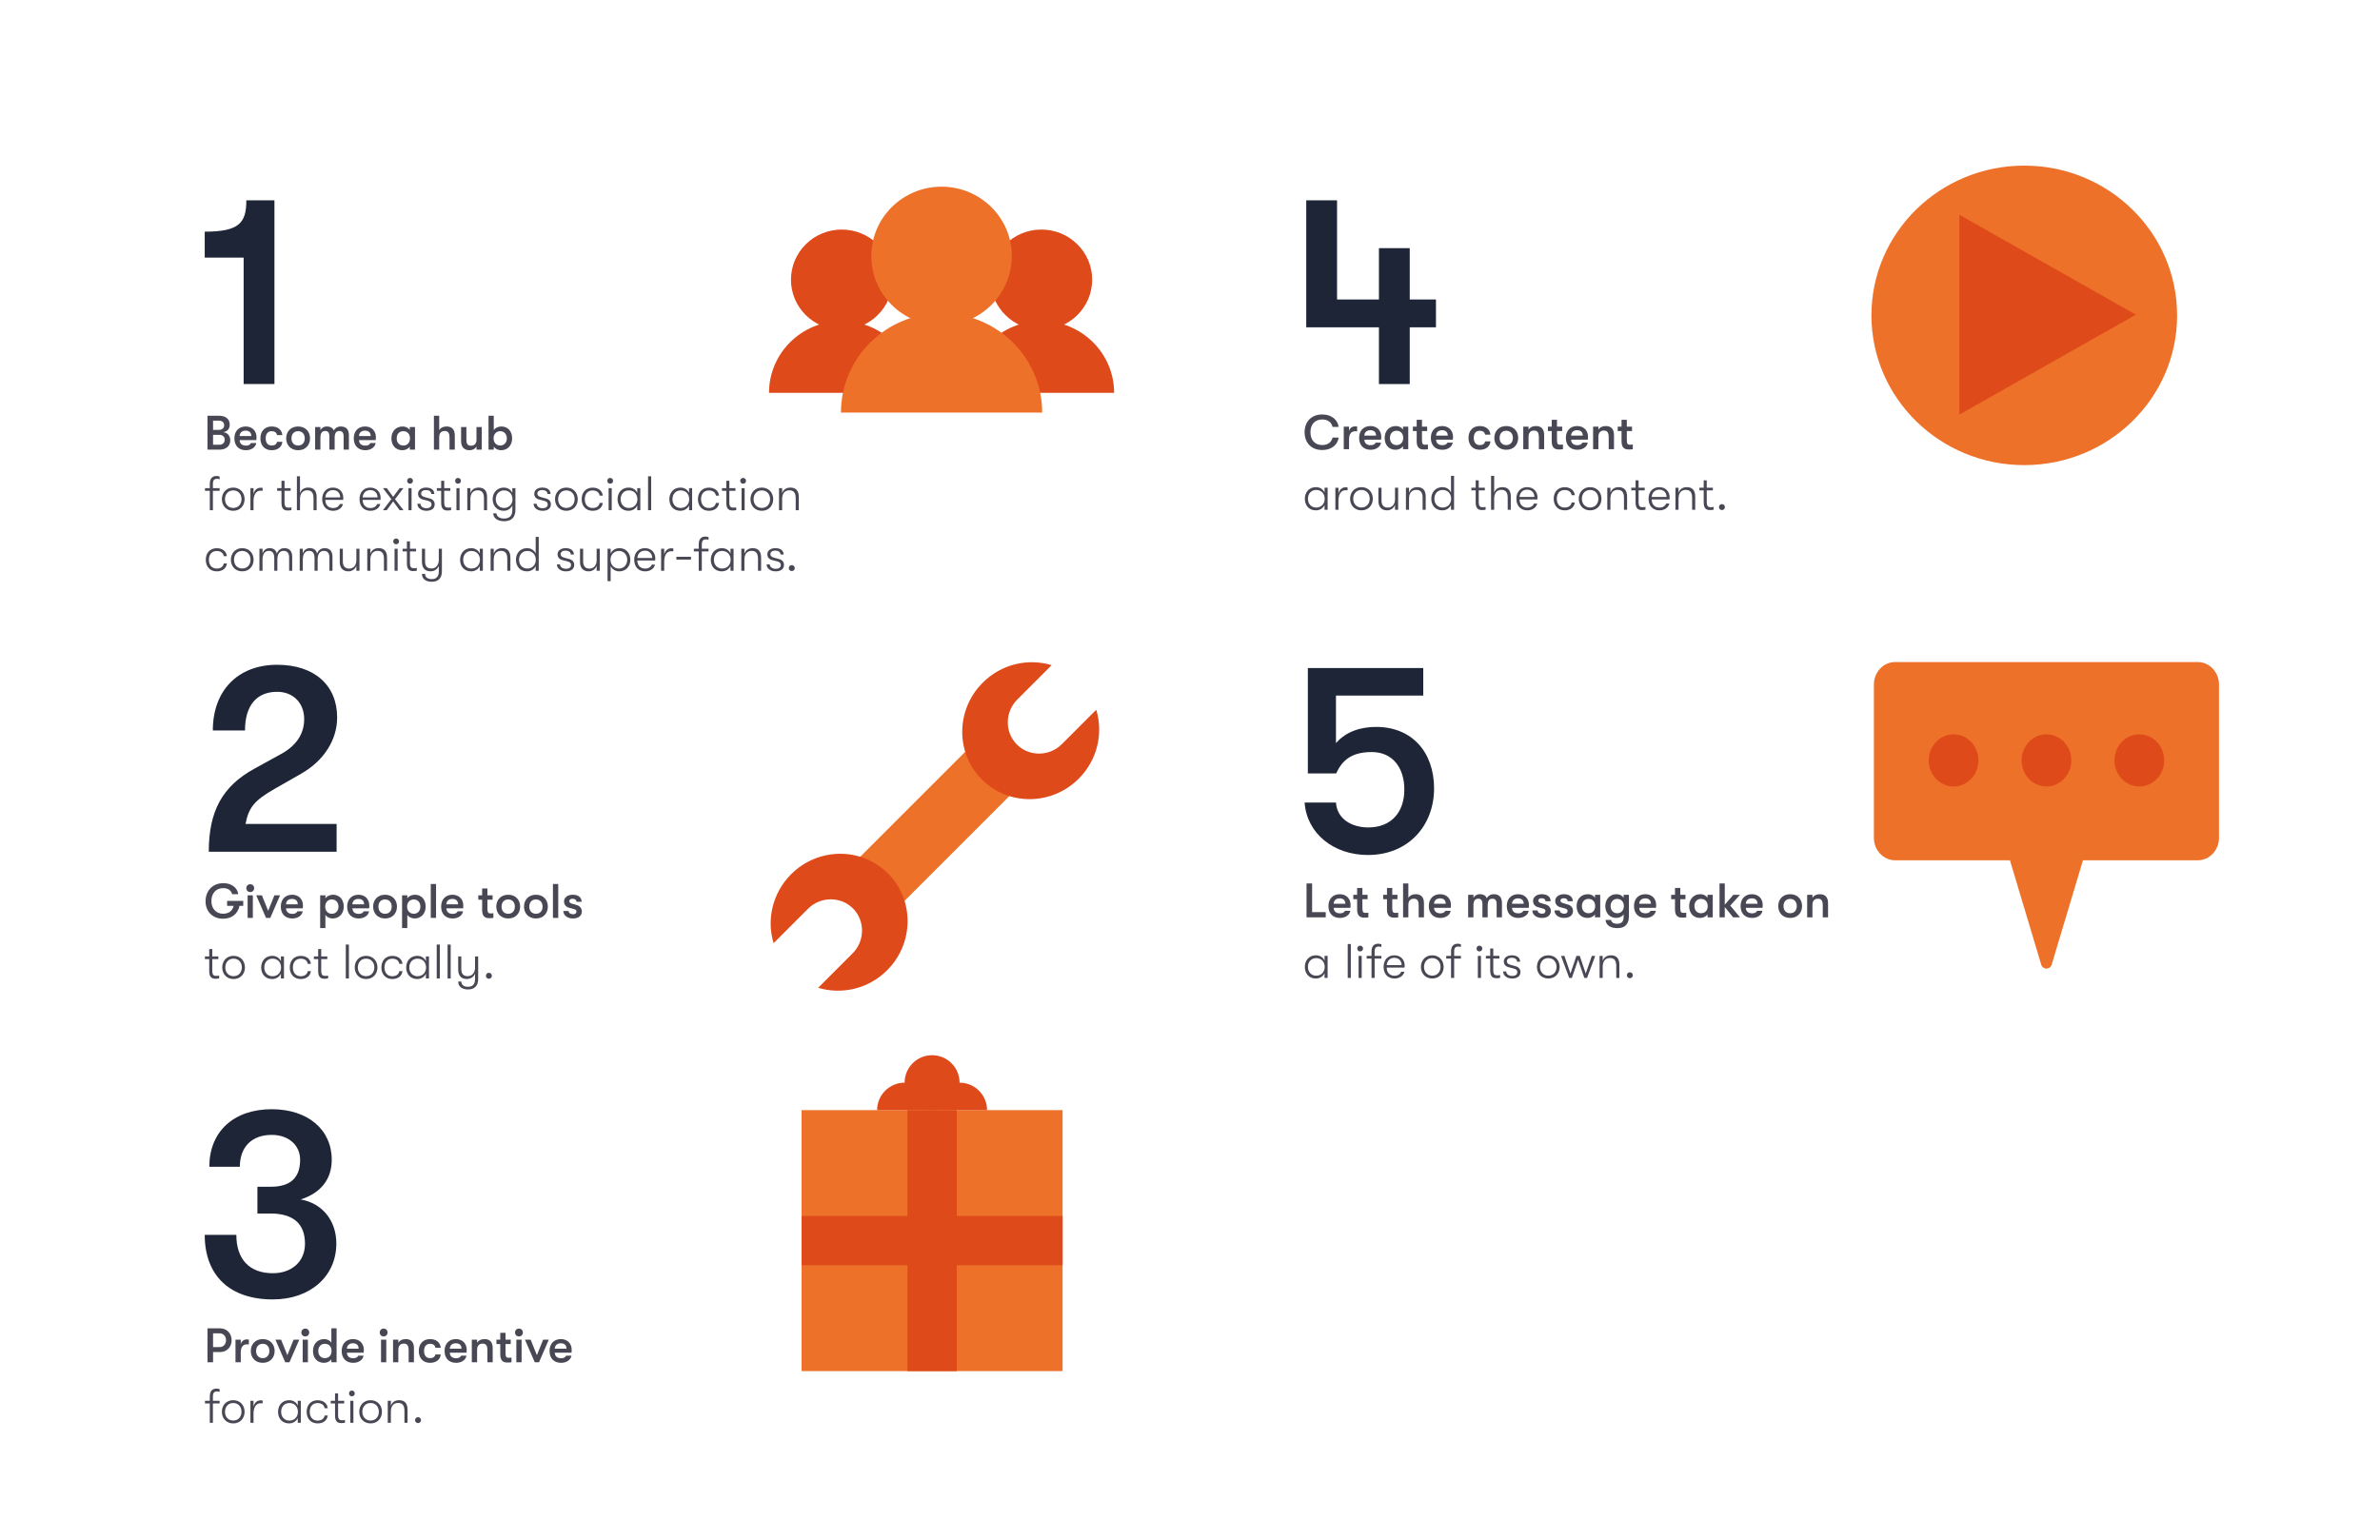 <?xml version="1.0" encoding="UTF-8"?> <!-- Generator: Adobe Illustrator 23.0.2, SVG Export Plug-In . SVG Version: 6.00 Build 0) --> <svg xmlns="http://www.w3.org/2000/svg" xmlns:xlink="http://www.w3.org/1999/xlink" id="Layer_1" x="0px" y="0px" viewBox="0 0 700 453" style="enable-background:new 0 0 700 453;" xml:space="preserve"> <style type="text/css"> .st0{fill:#484754;} .st1{fill:#ED7128;} .st2{fill:#DE4A19;} .st3{fill:#1E2537;} .st4{fill:#FFFFFF;} .st5{fill:#18B6DF;} .st6{fill:#0082AF;} .st7{clip-path:url(#SVGID_2_);fill:#1E2537;} .st8{clip-path:url(#SVGID_2_);fill:#18B6DF;} </style> <g> <g> <path class="st0" d="M384.275,259.894h1.639v8.437h4.005v1.539h-5.644V259.894z"></path> <path class="st0" d="M397.188,267.062h-4.931c0.043,1.055,0.727,1.625,1.853,1.625 c0.77,0,1.226-0.242,1.482-0.755h1.567c-0.199,1.24-1.453,2.109-3.05,2.109 c-2.095,0-3.392-1.339-3.392-3.492c0-2.124,1.311-3.492,3.335-3.492c1.896,0,3.178,1.283,3.178,3.15 C397.231,266.478,397.218,266.692,397.188,267.062z M395.707,265.879 c-0.015-1.026-0.613-1.596-1.682-1.596c-1.098,0-1.754,0.655-1.768,1.596H395.707z"></path> <path class="st0" d="M402.463,268.502v1.368c-0.243,0.043-0.699,0.085-1.155,0.085 c-0.755,0-2.151-0.1-2.151-2.337v-3.092h-1.126V263.229h1.126v-2.01h1.553v2.01h1.525v1.297 h-1.525v2.736c0,1.154,0.356,1.297,0.97,1.297C401.921,268.559,402.306,268.53,402.463,268.502z"></path> <path class="st0" d="M411.242,268.502v1.368c-0.242,0.043-0.698,0.085-1.154,0.085 c-0.755,0-2.151-0.1-2.151-2.337v-3.092h-1.126V263.229h1.126v-2.01h1.553v2.01h1.525v1.297 h-1.525v2.736c0,1.154,0.356,1.297,0.97,1.297C410.701,268.559,411.086,268.53,411.242,268.502z"></path> <path class="st0" d="M418.811,265.694v4.176h-1.553v-3.463c0-1.411-0.371-2.023-1.454-2.023 c-1.012,0-1.582,0.67-1.582,1.838v3.648h-1.553v-9.976h1.553v4.261 c0.413-0.713,1.184-1.098,2.167-1.098C417.984,263.058,418.811,263.956,418.811,265.694z"></path> <path class="st0" d="M426.708,267.062h-4.931c0.043,1.055,0.727,1.625,1.853,1.625 c0.77,0,1.226-0.242,1.482-0.755h1.567c-0.199,1.24-1.453,2.109-3.05,2.109 c-2.095,0-3.392-1.339-3.392-3.492c0-2.124,1.311-3.492,3.335-3.492c1.896,0,3.178,1.283,3.178,3.15 C426.751,266.478,426.737,266.692,426.708,267.062z M425.227,265.879 c-0.015-1.026-0.613-1.596-1.682-1.596c-1.098,0-1.754,0.655-1.768,1.596H425.227z"></path> <path class="st0" d="M431.812,263.229h1.553v0.926c0.285-0.613,0.983-1.098,1.853-1.098 c1.212,0,1.811,0.527,2.096,1.183c0.313-0.67,1.097-1.183,2.038-1.183 c1.995,0,2.394,1.368,2.394,2.608v4.204h-1.553v-3.905c0-1.098-0.428-1.582-1.24-1.582 c-0.784,0-1.396,0.385-1.396,1.967v3.52h-1.554v-3.919c0-1.097-0.398-1.567-1.211-1.567 c-0.784,0-1.426,0.385-1.426,1.967v3.52h-1.553V263.229z"></path> <path class="st0" d="M449.643,267.062h-4.931c0.043,1.055,0.727,1.625,1.853,1.625 c0.77,0,1.226-0.242,1.482-0.755h1.567c-0.199,1.24-1.453,2.109-3.05,2.109 c-2.095,0-3.392-1.339-3.392-3.492c0-2.124,1.311-3.492,3.335-3.492c1.896,0,3.178,1.283,3.178,3.15 C449.686,266.478,449.672,266.692,449.643,267.062z M448.161,265.879 c-0.015-1.026-0.613-1.596-1.682-1.596c-1.098,0-1.753,0.655-1.768,1.596H448.161z"></path> <path class="st0" d="M450.685,267.832h1.554c0,0.57,0.556,0.969,1.354,0.969 c0.584,0,0.955-0.313,0.955-0.784c0-0.371-0.157-0.599-0.87-0.784l-1.325-0.356 c-0.926-0.257-1.453-0.927-1.453-1.867c0-1.126,1.068-1.953,2.551-1.953 c1.625,0,2.622,0.784,2.622,2.067h-1.524c0-0.556-0.428-0.884-1.154-0.884 c-0.557,0-0.955,0.285-0.955,0.684c0,0.356,0.214,0.599,0.826,0.77l1.325,0.385 c0.941,0.271,1.54,0.955,1.54,1.896c0,1.297-1.013,2.066-2.623,2.066 C451.882,270.041,450.685,269.101,450.685,267.832z"></path> <path class="st0" d="M457.198,267.832h1.554c0,0.57,0.556,0.969,1.354,0.969 c0.584,0,0.955-0.313,0.955-0.784c0-0.371-0.157-0.599-0.87-0.784l-1.325-0.356 c-0.926-0.257-1.453-0.927-1.453-1.867c0-1.126,1.068-1.953,2.551-1.953 c1.625,0,2.622,0.784,2.622,2.067h-1.524c0-0.556-0.428-0.884-1.154-0.884 c-0.557,0-0.955,0.285-0.955,0.684c0,0.356,0.214,0.599,0.826,0.77l1.325,0.385 c0.941,0.271,1.54,0.955,1.54,1.896c0,1.297-1.013,2.066-2.623,2.066 C458.396,270.041,457.198,269.101,457.198,267.832z"></path> <path class="st0" d="M463.712,266.549c0-1.952,1.239-3.492,3.307-3.492c0.883,0,1.682,0.399,2.095,1.069 V263.229h1.539v6.641h-1.539v-0.898c-0.413,0.67-1.325,1.069-2.138,1.069 C464.838,270.041,463.712,268.502,463.712,266.549z M469.17,266.549c0-1.14-0.642-2.109-1.967-2.109 c-1.211,0-1.938,0.897-1.938,2.109s0.727,2.109,1.938,2.109 C468.528,268.659,469.17,267.689,469.17,266.549z"></path> <path class="st0" d="M479.091,263.229v6.356c0,1.311-0.413,2.294-1.197,2.865 c-0.556,0.413-1.325,0.584-2.28,0.584c-0.884,0-1.725-0.186-2.337-0.599 c-0.627-0.428-1.026-1.069-1.055-1.81h1.624c0.129,0.684,0.685,1.126,1.753,1.126 c1.269,0,1.938-0.556,1.938-2.052v-0.727c-0.398,0.67-1.311,1.069-2.123,1.069 c-2.066,0-3.264-1.539-3.264-3.492c0-1.952,1.311-3.492,3.307-3.492c0.883,0,1.682,0.399,2.08,1.069 V263.229H479.091z M477.608,266.549c0-1.14-0.698-2.109-1.967-2.109c-1.168,0-1.938,0.897-1.938,2.109 s0.771,2.109,1.938,2.109C476.91,268.659,477.608,267.689,477.608,266.549z"></path> <path class="st0" d="M487.059,267.062h-4.931c0.043,1.055,0.727,1.625,1.853,1.625 c0.77,0,1.226-0.242,1.482-0.755h1.567c-0.199,1.24-1.453,2.109-3.05,2.109 c-2.095,0-3.392-1.339-3.392-3.492c0-2.124,1.311-3.492,3.335-3.492c1.896,0,3.178,1.283,3.178,3.15 C487.102,266.478,487.088,266.692,487.059,267.062z M485.577,265.879 c-0.015-1.026-0.613-1.596-1.682-1.596c-1.098,0-1.753,0.655-1.768,1.596H485.577z"></path> <path class="st0" d="M495.953,268.502v1.368c-0.242,0.043-0.698,0.085-1.154,0.085 c-0.755,0-2.151-0.1-2.151-2.337v-3.092h-1.126V263.229h1.126v-2.01h1.553v2.01h1.525v1.297 h-1.525v2.736c0,1.154,0.356,1.297,0.97,1.297C495.412,268.559,495.797,268.53,495.953,268.502z"></path> <path class="st0" d="M496.81,266.549c0-1.952,1.239-3.492,3.307-3.492c0.883,0,1.682,0.399,2.095,1.069 V263.229H503.75v6.641h-1.539v-0.898c-0.413,0.67-1.325,1.069-2.138,1.069 C497.936,270.041,496.81,268.502,496.81,266.549z M502.268,266.549c0-1.14-0.642-2.109-1.967-2.109 c-1.211,0-1.938,0.897-1.938,2.109s0.727,2.109,1.938,2.109 C501.626,268.659,502.268,267.689,502.268,266.549z"></path> <path class="st0" d="M508.896,266.407l2.879,3.463h-2.038l-2.451-3.036v3.036h-1.539v-9.976h1.539v6.256 l2.522-2.921h1.967L508.896,266.407z"></path> <path class="st0" d="M518.403,267.062h-4.931c0.043,1.055,0.727,1.625,1.853,1.625 c0.77,0,1.226-0.242,1.482-0.755h1.567c-0.199,1.24-1.453,2.109-3.05,2.109 c-2.095,0-3.392-1.339-3.392-3.492c0-2.124,1.311-3.492,3.335-3.492c1.896,0,3.178,1.283,3.178,3.15 C518.446,266.478,518.433,266.692,518.403,267.062z M516.922,265.879 c-0.015-1.026-0.613-1.596-1.682-1.596c-1.098,0-1.754,0.655-1.768,1.596H516.922z"></path> <path class="st0" d="M523.009,266.549c0-1.952,1.311-3.492,3.506-3.492c2.194,0,3.506,1.54,3.506,3.492 c0,1.953-1.312,3.492-3.506,3.492C524.319,270.041,523.009,268.502,523.009,266.549z M528.467,266.549 c0-1.211-0.698-2.109-1.952-2.109s-1.952,0.897-1.952,2.109s0.698,2.109,1.952,2.109 S528.467,267.761,528.467,266.549z"></path> <path class="st0" d="M531.519,263.229h1.553v0.926c0.413-0.713,1.184-1.098,2.167-1.098 c1.596,0,2.422,0.898,2.422,2.637v4.176h-1.553v-3.463c0-1.411-0.371-2.023-1.454-2.023 c-1.012,0-1.582,0.67-1.582,1.838v3.648h-1.553V263.229z"></path> </g> <g> <path class="st0" d="M383.776,284.453c0-1.924,1.254-3.42,3.264-3.42c1.197,0,2.123,0.627,2.536,1.582 v-1.411h0.898v6.484h-0.898v-1.396c-0.413,0.926-1.396,1.567-2.551,1.567 C384.974,287.859,383.776,286.377,383.776,284.453z M389.619,284.453c0-1.411-0.912-2.594-2.494-2.594 c-1.496,0-2.437,1.112-2.437,2.594c0,1.468,0.94,2.58,2.437,2.58 C388.707,287.033,389.619,285.836,389.619,284.453z"></path> <path class="st0" d="M396.391,277.712h0.912v9.976h-0.912V277.712z"></path> <path class="st0" d="M399.199,279.052c0-0.484,0.343-0.855,0.842-0.855c0.498,0,0.854,0.371,0.854,0.855 c0,0.471-0.356,0.841-0.854,0.841C399.542,279.893,399.199,279.522,399.199,279.052z M399.584,281.204 h0.912v6.484h-0.912V281.204z"></path> <path class="st0" d="M404.303,279.85v1.354h1.981v0.784h-1.981v5.701h-0.912v-5.701h-1.425v-0.784h1.425 v-1.312c0-1.966,1.197-2.266,1.938-2.266c0.385,0,0.741,0.071,0.955,0.171v0.798 c-0.229-0.071-0.485-0.142-0.741-0.142C404.987,278.454,404.303,278.582,404.303,279.85z"></path> <path class="st0" d="M413.111,284.653h-5.245c0,1.468,0.884,2.395,2.28,2.395 c0.983,0,1.696-0.456,1.981-1.183h0.926c-0.256,1.183-1.425,1.995-2.907,1.995 c-1.952,0-3.206-1.354-3.206-3.42s1.269-3.406,3.149-3.406c1.824,0,3.05,1.254,3.05,3.007 C413.14,284.268,413.125,284.425,413.111,284.653z M412.242,283.926 c-0.015-1.283-0.812-2.152-2.152-2.152c-1.297,0-2.138,0.884-2.224,2.152H412.242z"></path> <path class="st0" d="M417.916,284.439c0-1.881,1.282-3.406,3.335-3.406c2.066,0,3.349,1.525,3.349,3.406 c0,1.896-1.282,3.42-3.349,3.42C419.198,287.859,417.916,286.334,417.916,284.439z M423.688,284.439 c0-1.439-0.912-2.58-2.437-2.58c-1.511,0-2.423,1.14-2.423,2.594 c0,1.425,0.912,2.565,2.423,2.565C422.775,287.019,423.688,285.878,423.688,284.439z"></path> <path class="st0" d="M427.693,279.85v1.354h1.981v0.784h-1.981v5.701h-0.912v-5.701h-1.425v-0.784h1.425 v-1.312c0-1.966,1.197-2.266,1.938-2.266c0.385,0,0.741,0.071,0.955,0.171v0.798 c-0.229-0.071-0.485-0.142-0.741-0.142C428.378,278.454,427.693,278.582,427.693,279.85z"></path> <path class="st0" d="M434.278,279.052c0-0.484,0.343-0.855,0.841-0.855c0.499,0,0.855,0.371,0.855,0.855 c0,0.471-0.356,0.841-0.855,0.841C434.621,279.893,434.278,279.522,434.278,279.052z M434.664,281.204 h0.912v6.484h-0.912V281.204z"></path> <path class="st0" d="M441.221,286.848v0.812c-0.242,0.071-0.67,0.114-1.055,0.114 c-0.812,0-1.867-0.185-1.867-2.195v-3.591h-1.269v-0.784h1.269v-2.167h0.897v2.167h1.796v0.784h-1.796 v3.406c0,1.354,0.499,1.539,1.154,1.539C440.607,286.933,441.007,286.905,441.221,286.848z"></path> <path class="st0" d="M442.104,285.793h0.912c0,0.712,0.641,1.311,1.781,1.311 c0.884,0,1.468-0.399,1.468-1.111c0-0.513-0.242-0.87-1.098-1.083l-1.354-0.342 c-1.026-0.256-1.511-0.87-1.511-1.739c0-1.097,0.998-1.796,2.366-1.796 c1.496,0,2.423,0.713,2.423,1.881h-0.898c-0.014-0.712-0.599-1.154-1.582-1.154 c-0.783,0-1.411,0.356-1.411,1.041c0,0.47,0.3,0.841,1.098,1.04l1.368,0.371 c1.012,0.257,1.525,0.87,1.525,1.739c0,1.24-0.97,1.91-2.438,1.91 C443.131,287.859,442.104,286.933,442.104,285.793z"></path> <path class="st0" d="M452.039,284.439c0-1.881,1.282-3.406,3.335-3.406c2.066,0,3.349,1.525,3.349,3.406 c0,1.896-1.282,3.42-3.349,3.42C453.321,287.859,452.039,286.334,452.039,284.439z M457.811,284.439 c0-1.439-0.912-2.58-2.437-2.58c-1.511,0-2.423,1.14-2.423,2.594 c0,1.425,0.912,2.565,2.423,2.565C456.898,287.019,457.811,285.878,457.811,284.439z"></path> <path class="st0" d="M459.123,281.204h0.998l1.781,5.188l1.753-5.188h0.983l1.753,5.188l1.796-5.188h0.997 l-2.408,6.484h-0.798l-1.839-5.359l-1.824,5.359h-0.784L459.123,281.204z"></path> <path class="st0" d="M470.469,281.204h0.912v1.482c0.314-0.969,1.126-1.653,2.438-1.653 c1.639,0,2.466,0.969,2.466,2.751v3.905h-0.912v-3.549c0-1.539-0.585-2.309-1.853-2.309 c-1.439,0-2.139,1.055-2.139,2.551v3.306h-0.912V281.204z"></path> <path class="st0" d="M478.494,286.905c0-0.485,0.386-0.884,0.87-0.884s0.884,0.399,0.884,0.884 c0,0.484-0.399,0.869-0.884,0.869S478.494,287.389,478.494,286.905z"></path> </g> <g> <path class="st0" d="M71.542,266.493h-1.097c-0.499,2.309-2.209,3.777-4.86,3.777 c-3.149,0-5.145-2.237-5.13-5.159c0.014-2.779,1.795-5.301,5.273-5.301 c2.437,0,4.162,1.439,4.333,3.235h-1.796c-0.214-0.998-1.111-1.767-2.537-1.767 c-2.437,0-3.563,1.767-3.549,3.833c-0.014,2.067,1.297,3.691,3.406,3.691 c1.639,0,2.736-0.741,3.135-2.309h-1.924v-1.468h4.746V266.493z"></path> <path class="st0" d="M72.443,261.277c0-0.642,0.47-1.154,1.154-1.154s1.154,0.513,1.154,1.154 c0,0.641-0.47,1.154-1.154,1.154S72.443,261.918,72.443,261.277z M72.828,263.386h1.539v6.641h-1.539 V263.386z"></path> <path class="st0" d="M75.365,263.386h1.667l1.838,4.561l1.838-4.561h1.667l-2.879,6.641h-1.254 L75.365,263.386z"></path> <path class="st0" d="M89.062,267.22h-4.931c0.042,1.055,0.727,1.625,1.853,1.625 c0.77,0,1.226-0.242,1.482-0.755h1.567c-0.199,1.24-1.454,2.109-3.05,2.109 c-2.095,0-3.392-1.339-3.392-3.492c0-2.124,1.311-3.492,3.334-3.492c1.896,0,3.178,1.283,3.178,3.15 C89.105,266.635,89.091,266.849,89.062,267.22z M87.58,266.037c-0.014-1.026-0.613-1.596-1.682-1.596 c-1.097,0-1.753,0.655-1.767,1.596H87.58z"></path> <path class="st0" d="M101.107,266.707c0,2.052-1.339,3.492-3.263,3.492c-0.884,0-1.725-0.427-2.138-1.069 v3.891H94.166v-9.634h1.539v0.897c0.414-0.641,1.297-1.069,2.238-1.069 C99.839,263.215,101.107,264.612,101.107,266.707z M99.554,266.707c0-1.24-0.798-2.109-1.938-2.109 c-1.168,0-1.966,0.855-1.966,2.109c0,1.254,0.798,2.109,1.966,2.109 C98.756,268.816,99.554,267.947,99.554,266.707z"></path> <path class="st0" d="M108.577,267.22h-4.931c0.042,1.055,0.727,1.625,1.853,1.625 c0.77,0,1.226-0.242,1.482-0.755h1.567c-0.199,1.24-1.454,2.109-3.05,2.109 c-2.095,0-3.392-1.339-3.392-3.492c0-2.124,1.311-3.492,3.334-3.492c1.896,0,3.178,1.283,3.178,3.15 C108.619,266.635,108.605,266.849,108.577,267.22z M107.094,266.037 c-0.014-1.026-0.613-1.596-1.682-1.596c-1.097,0-1.753,0.655-1.767,1.596H107.094z"></path> <path class="st0" d="M109.747,266.707c0-1.952,1.311-3.492,3.506-3.492s3.506,1.54,3.506,3.492 c0,1.953-1.311,3.492-3.506,3.492S109.747,268.659,109.747,266.707z M115.205,266.707 c0-1.211-0.698-2.109-1.952-2.109c-1.254,0-1.953,0.897-1.953,2.109s0.698,2.109,1.953,2.109 C114.507,268.816,115.205,267.918,115.205,266.707z"></path> <path class="st0" d="M125.197,266.707c0,2.052-1.339,3.492-3.264,3.492c-0.883,0-1.724-0.427-2.138-1.069 v3.891h-1.539v-9.634h1.539v0.897c0.414-0.641,1.297-1.069,2.238-1.069 C123.929,263.215,125.197,264.612,125.197,266.707z M123.644,266.707c0-1.24-0.798-2.109-1.938-2.109 c-1.169,0-1.967,0.855-1.967,2.109c0,1.254,0.798,2.109,1.967,2.109 C122.846,268.816,123.644,267.947,123.644,266.707z"></path> <path class="st0" d="M126.695,260.051h1.554v9.976h-1.554V260.051z"></path> <path class="st0" d="M136.216,267.22h-4.931c0.042,1.055,0.727,1.625,1.853,1.625 c0.77,0,1.226-0.242,1.482-0.755h1.567c-0.199,1.24-1.454,2.109-3.05,2.109 c-2.095,0-3.392-1.339-3.392-3.492c0-2.124,1.311-3.492,3.334-3.492c1.896,0,3.178,1.283,3.178,3.15 C136.259,266.635,136.245,266.849,136.216,267.22z M134.734,266.037 c-0.014-1.026-0.613-1.596-1.682-1.596c-1.097,0-1.753,0.655-1.767,1.596H134.734z"></path> <path class="st0" d="M145.111,268.659v1.368c-0.242,0.043-0.698,0.085-1.154,0.085 c-0.755,0-2.152-0.1-2.152-2.337v-3.092h-1.125v-1.297h1.125v-2.01h1.554v2.01h1.525v1.297h-1.525 v2.736c0,1.154,0.356,1.297,0.969,1.297C144.57,268.716,144.955,268.688,145.111,268.659z"></path> <path class="st0" d="M145.968,266.707c0-1.952,1.311-3.492,3.506-3.492s3.506,1.54,3.506,3.492 c0,1.953-1.311,3.492-3.506,3.492S145.968,268.659,145.968,266.707z M151.426,266.707 c0-1.211-0.698-2.109-1.952-2.109c-1.254,0-1.953,0.897-1.953,2.109s0.698,2.109,1.953,2.109 C150.728,268.816,151.426,267.918,151.426,266.707z"></path> <path class="st0" d="M154.122,266.707c0-1.952,1.311-3.492,3.506-3.492s3.506,1.54,3.506,3.492 c0,1.953-1.311,3.492-3.506,3.492S154.122,268.659,154.122,266.707z M159.58,266.707 c0-1.211-0.698-2.109-1.952-2.109c-1.254,0-1.953,0.897-1.953,2.109s0.698,2.109,1.953,2.109 C158.881,268.816,159.58,267.918,159.58,266.707z"></path> <path class="st0" d="M162.631,260.051h1.554v9.976h-1.554V260.051z"></path> <path class="st0" d="M165.682,267.989h1.553c0,0.57,0.556,0.969,1.354,0.969 c0.584,0,0.955-0.313,0.955-0.784c0-0.371-0.157-0.599-0.869-0.784l-1.326-0.356 c-0.926-0.257-1.454-0.927-1.454-1.867c0-1.126,1.069-1.953,2.551-1.953 c1.625,0,2.622,0.784,2.622,2.067h-1.525c0-0.556-0.427-0.884-1.154-0.884 c-0.556,0-0.955,0.285-0.955,0.684c0,0.356,0.213,0.599,0.826,0.77l1.326,0.385 c0.94,0.271,1.539,0.955,1.539,1.896c0,1.297-1.012,2.066-2.622,2.066 C166.878,270.198,165.682,269.258,165.682,267.989z"></path> </g> <g> <path class="st0" d="M64.459,287.004v0.812c-0.242,0.071-0.67,0.114-1.055,0.114 c-0.812,0-1.867-0.185-1.867-2.195v-3.591h-1.269v-0.784h1.269v-2.167h0.898v2.167h1.795v0.784h-1.795 v3.406c0,1.354,0.499,1.539,1.154,1.539C63.847,287.089,64.246,287.061,64.459,287.004z"></path> <path class="st0" d="M65.358,284.595c0-1.881,1.283-3.406,3.335-3.406c2.067,0,3.349,1.525,3.349,3.406 c0,1.896-1.282,3.42-3.349,3.42C66.641,288.016,65.358,286.491,65.358,284.595z M71.13,284.595 c0-1.439-0.912-2.58-2.437-2.58c-1.511,0-2.423,1.14-2.423,2.594 c0,1.425,0.912,2.565,2.423,2.565C70.218,287.175,71.13,286.035,71.13,284.595z"></path> <path class="st0" d="M76.819,284.609c0-1.924,1.254-3.42,3.263-3.42c1.197,0,2.124,0.627,2.537,1.582 v-1.411h0.898v6.484h-0.898v-1.396c-0.414,0.926-1.397,1.567-2.551,1.567 C78.016,288.016,76.819,286.534,76.819,284.609z M82.662,284.609c0-1.411-0.912-2.594-2.494-2.594 c-1.497,0-2.437,1.112-2.437,2.594c0,1.468,0.94,2.58,2.437,2.58 C81.75,287.189,82.662,285.992,82.662,284.609z"></path> <path class="st0" d="M85.229,284.609c0-2.009,1.254-3.406,3.221-3.406c1.71,0,2.822,0.926,2.993,2.352 H90.517c-0.171-0.998-0.926-1.525-2.066-1.525c-1.425,0-2.309,0.998-2.309,2.58 c0,1.568,0.883,2.58,2.309,2.58c1.14,0,1.896-0.541,2.066-1.496h0.926 c-0.171,1.396-1.283,2.323-2.993,2.323C86.483,288.016,85.229,286.619,85.229,284.609z"></path> <path class="st0" d="M96.503,287.004v0.812c-0.242,0.071-0.67,0.114-1.055,0.114 c-0.812,0-1.867-0.185-1.867-2.195v-3.591h-1.269v-0.784h1.269v-2.167h0.898v2.167h1.795v0.784h-1.795 v3.406c0,1.354,0.499,1.539,1.154,1.539C95.89,287.089,96.289,287.061,96.503,287.004z"></path> <path class="st0" d="M101.707,277.869h0.912v9.976h-0.912V277.869z"></path> <path class="st0" d="M104.329,284.595c0-1.881,1.283-3.406,3.335-3.406c2.067,0,3.349,1.525,3.349,3.406 c0,1.896-1.282,3.42-3.349,3.42C105.612,288.016,104.329,286.491,104.329,284.595z M110.101,284.595 c0-1.439-0.912-2.58-2.437-2.58c-1.511,0-2.423,1.14-2.423,2.594 c0,1.425,0.912,2.565,2.423,2.565C109.189,287.175,110.101,286.035,110.101,284.595z"></path> <path class="st0" d="M112.17,284.609c0-2.009,1.254-3.406,3.221-3.406c1.71,0,2.822,0.926,2.993,2.352 h-0.926c-0.171-0.998-0.926-1.525-2.066-1.525c-1.425,0-2.309,0.998-2.309,2.58 c0,1.568,0.883,2.58,2.309,2.58c1.14,0,1.896-0.541,2.066-1.496h0.926 c-0.171,1.396-1.283,2.323-2.993,2.323C113.424,288.016,112.17,286.619,112.17,284.609z"></path> <path class="st0" d="M119.468,284.609c0-1.924,1.254-3.42,3.263-3.42c1.197,0,2.124,0.627,2.537,1.582 v-1.411h0.898v6.484h-0.898v-1.396c-0.414,0.926-1.397,1.567-2.551,1.567 C120.665,288.016,119.468,286.534,119.468,284.609z M125.311,284.609c0-1.411-0.912-2.594-2.494-2.594 c-1.497,0-2.437,1.112-2.437,2.594c0,1.468,0.94,2.58,2.437,2.58 C124.398,287.189,125.311,285.992,125.311,284.609z"></path> <path class="st0" d="M128.448,277.869h0.912v9.976h-0.912V277.869z"></path> <path class="st0" d="M131.641,277.869h0.912v9.976h-0.912V277.869z"></path> <path class="st0" d="M140.634,281.36v6.698c0,1.055-0.313,1.853-0.912,2.366 c-0.499,0.428-1.197,0.656-2.052,0.656c-0.912,0-1.667-0.228-2.18-0.656 c-0.456-0.399-0.713-0.955-0.727-1.667h0.926c0.029,0.855,0.541,1.539,1.967,1.539 c1.297,0,2.066-0.698,2.066-2.294v-1.596c-0.356,0.884-1.183,1.596-2.423,1.596 c-1.795,0-2.537-1.112-2.537-2.879v-3.762h0.912v3.591c0,1.354,0.428,2.223,1.91,2.223 c1.454,0,2.138-1.283,2.138-2.494v-3.32H140.634z"></path> <path class="st0" d="M142.916,287.061c0-0.485,0.385-0.884,0.869-0.884c0.485,0,0.884,0.399,0.884,0.884 c0,0.484-0.399,0.869-0.884,0.869C143.3,287.93,142.916,287.545,142.916,287.061z"></path> </g> <rect x="248.586" y="234.377" transform="matrix(0.707 -0.707 0.707 0.707 -91.825 265.465)" class="st1" width="51.893" height="18.395"></rect> <path class="st2" d="M322.427,208.8l-10.112,10.112c-3.669,3.669-9.624,3.72-13.232,0.112 s-3.556-9.561,0.112-13.232l10.112-10.112c-6.897-2.09-14.752-0.371-20.273,5.153 c-7.933,7.933-8.043,20.685-0.244,28.484c7.799,7.799,20.551,7.69,28.484-0.244 C322.797,223.552,324.517,215.698,322.427,208.8"></path> <path class="st2" d="M227.524,277.464l10.112-10.112c3.669-3.669,9.625-3.72,13.232-0.112 c3.608,3.608,3.557,9.563-0.112,13.232l-10.112,10.112c6.897,2.09,14.753,0.369,20.275-5.153 c7.933-7.931,8.041-20.685,0.242-28.484c-7.799-7.799-20.551-7.689-28.482,0.242 C227.155,262.712,225.435,270.568,227.524,277.464"></path> <path class="st1" d="M646.381,194.76h-88.966c-3.446,0-6.267,2.958-6.267,6.571v45.183 c0,3.614,2.821,6.571,6.267,6.571h33.746l9.191,30.669c0.476,1.588,2.616,1.588,3.091,0 l9.192-30.669h33.746c3.446,0,6.267-2.958,6.267-6.571v-45.183 C652.648,197.718,649.828,194.76,646.381,194.76"></path> <path class="st2" d="M581.895,223.695c0,4.235-3.273,7.667-7.311,7.667s-7.312-3.432-7.312-7.667 c0-4.235,3.275-7.667,7.312-7.667S581.895,219.46,581.895,223.695"></path> <path class="st2" d="M609.21,223.695c0,4.235-3.273,7.667-7.313,7.667c-4.038,0-7.311-3.432-7.311-7.667 c0-4.235,3.273-7.667,7.311-7.667C605.936,216.028,609.21,219.46,609.21,223.695"></path> <path class="st2" d="M636.524,223.695c0,4.235-3.273,7.667-7.313,7.667c-4.038,0-7.311-3.432-7.311-7.667 c0-4.235,3.273-7.667,7.311-7.667C633.251,216.028,636.524,219.46,636.524,223.695"></path> <g> <path class="st3" d="M383.711,236.104h9.221c0.317,4.769,4.53,7.312,9.538,7.312 c6.676,0,10.571-4.451,10.571-11.128c0-6.676-3.656-11.048-9.538-11.048 c-5.167,0-8.505,1.749-10.492,6.279h-8.346V196.521h33.939v8.107h-25.673v13.989 c3.021-3.497,7.392-4.769,11.843-4.769c10.412,0,17.01,7.312,17.01,18.122 s-7.472,19.553-19.474,19.553C392.216,251.523,384.348,245.165,383.711,236.104z"></path> </g> <g> <path class="st3" d="M74.759,226.168l7.948-4.372c4.451-2.464,6.756-5.882,6.756-10.253 c0-4.769-3.259-8.028-7.948-8.028c-6.041,0-9.459,4.054-9.459,11.366h-9.459 c0-11.763,7.392-19.314,18.917-19.314c10.889,0,17.645,5.961,17.645,15.5 c0,6.597-3.895,12.717-10.571,16.532l-7.789,4.451c-5.961,3.418-7.63,5.405-8.584,10.333h26.786 v8.187h-37.596C61.406,238.647,65.38,231.334,74.759,226.168z"></path> </g> </g> <g> <g> <path class="st0" d="M67.723,129.497c0,1.725-1.197,2.779-3.178,2.779H61.025v-9.976h3.335 c1.995,0,3.207,0.969,3.207,2.594c0,1.354-0.741,2.023-1.896,2.252 C66.754,127.245,67.723,128.072,67.723,129.497z M62.664,123.739v2.736h1.625 c1.026,0,1.639-0.513,1.639-1.368c0-0.87-0.599-1.368-1.639-1.368H62.664z M66.084,129.326 c0-0.841-0.627-1.411-1.554-1.411h-1.867v2.921h1.853C65.5,130.836,66.084,130.281,66.084,129.326z"></path> <path class="st0" d="M75.407,129.468h-4.931c0.042,1.055,0.727,1.625,1.853,1.625 c0.77,0,1.226-0.242,1.482-0.755h1.567c-0.199,1.24-1.454,2.109-3.05,2.109 c-2.095,0-3.392-1.339-3.392-3.492c0-2.124,1.311-3.492,3.334-3.492c1.896,0,3.178,1.283,3.178,3.15 C75.449,128.884,75.435,129.098,75.407,129.468z M73.924,128.285c-0.014-1.026-0.613-1.596-1.682-1.596 c-1.097,0-1.753,0.655-1.767,1.596H73.924z"></path> <path class="st0" d="M76.591,128.955c0-2.066,1.24-3.492,3.306-3.492c1.853,0,3.007,1.012,3.149,2.537 h-1.553c-0.171-0.755-0.656-1.154-1.596-1.154c-1.097,0-1.753,0.755-1.753,2.109 c0,1.354,0.656,2.109,1.753,2.109c0.94,0,1.425-0.385,1.596-1.083h1.553 c-0.142,1.482-1.297,2.465-3.149,2.465C77.831,132.447,76.591,131.021,76.591,128.955z"></path> <path class="st0" d="M84.175,128.955c0-1.952,1.311-3.492,3.506-3.492s3.506,1.54,3.506,3.492 c0,1.953-1.311,3.492-3.506,3.492S84.175,130.908,84.175,128.955z M89.633,128.955 c0-1.211-0.698-2.109-1.952-2.109c-1.254,0-1.953,0.897-1.953,2.109s0.698,2.109,1.953,2.109 C88.935,131.064,89.633,130.167,89.633,128.955z"></path> <path class="st0" d="M92.685,125.635h1.554v0.926c0.285-0.613,0.983-1.098,1.853-1.098 c1.211,0,1.81,0.527,2.095,1.183c0.314-0.67,1.098-1.183,2.038-1.183 c1.996,0,2.395,1.368,2.395,2.608v4.204h-1.554v-3.905c0-1.098-0.427-1.582-1.24-1.582 c-0.784,0-1.396,0.385-1.396,1.967v3.52h-1.554v-3.919c0-1.097-0.399-1.567-1.211-1.567 c-0.784,0-1.425,0.385-1.425,1.967v3.52h-1.554V125.635z"></path> <path class="st0" d="M110.516,129.468h-4.931c0.042,1.055,0.727,1.625,1.853,1.625 c0.77,0,1.226-0.242,1.482-0.755h1.567c-0.199,1.24-1.454,2.109-3.05,2.109 c-2.095,0-3.392-1.339-3.392-3.492c0-2.124,1.311-3.492,3.334-3.492c1.896,0,3.178,1.283,3.178,3.15 C110.558,128.884,110.544,129.098,110.516,129.468z M109.033,128.285 c-0.014-1.026-0.613-1.596-1.682-1.596c-1.097,0-1.753,0.655-1.767,1.596H109.033z"></path> <path class="st0" d="M115.121,128.955c0-1.952,1.24-3.492,3.306-3.492c0.884,0,1.682,0.399,2.095,1.069 v-0.897h1.539v6.641h-1.539v-0.898c-0.414,0.67-1.326,1.069-2.138,1.069 C116.247,132.447,115.121,130.908,115.121,128.955z M120.579,128.955c0-1.14-0.641-2.109-1.967-2.109 c-1.211,0-1.938,0.897-1.938,2.109s0.727,2.109,1.938,2.109 C119.938,131.064,120.579,130.095,120.579,128.955z"></path> <path class="st0" d="M133.764,128.1v4.176h-1.553v-3.463c0-1.411-0.371-2.023-1.454-2.023 c-1.012,0-1.582,0.67-1.582,1.838v3.648h-1.554v-9.976h1.554v4.261 c0.413-0.713,1.183-1.098,2.166-1.098C132.938,125.463,133.764,126.361,133.764,128.1z"></path> <path class="st0" d="M135.618,129.811v-4.176h1.554v3.791c0,1.069,0.342,1.696,1.354,1.696 c1.183,0,1.611-0.784,1.611-1.739v-3.748h1.553v6.641h-1.553v-0.926 c-0.399,0.712-1.098,1.097-2.052,1.097C136.63,132.447,135.618,131.592,135.618,129.811z"></path> <path class="st0" d="M150.626,128.955c0,2.052-1.339,3.492-3.263,3.492c-0.884,0-1.725-0.427-2.138-1.069 v0.898h-1.539v-9.976h1.539v4.232c0.414-0.641,1.297-1.069,2.238-1.069 C149.358,125.463,150.626,126.86,150.626,128.955z M149.073,128.955c0-1.24-0.798-2.109-1.938-2.109 c-1.168,0-1.966,0.855-1.966,2.109c0,1.254,0.798,2.109,1.966,2.109 C148.275,131.064,149.073,130.195,149.073,128.955z"></path> </g> <g> <path class="st0" d="M62.621,142.256v1.354h1.981v0.784h-1.981v5.701h-0.912v-5.701h-1.425v-0.784h1.425 v-1.312c0-1.966,1.197-2.266,1.938-2.266c0.385,0,0.741,0.071,0.955,0.171v0.798 c-0.228-0.071-0.484-0.142-0.741-0.142C63.305,140.859,62.621,140.987,62.621,142.256z"></path> <path class="st0" d="M65.259,146.845c0-1.881,1.282-3.406,3.334-3.406c2.067,0,3.349,1.525,3.349,3.406 c0,1.896-1.282,3.42-3.349,3.42C66.541,150.265,65.259,148.74,65.259,146.845z M71.03,146.845 c0-1.439-0.912-2.58-2.437-2.58c-1.51,0-2.422,1.14-2.422,2.594 c0,1.425,0.912,2.565,2.422,2.565C70.118,149.424,71.03,148.284,71.03,146.845z"></path> <path class="st0" d="M73.654,143.61h0.912v1.71c0.299-1.283,1.183-1.838,2.095-1.838 c0.199,0,0.441,0.014,0.584,0.057v0.841c-0.199-0.029-0.385-0.043-0.613-0.043 c-1.496,0-2.066,1.54-2.066,2.95v2.808H73.654V143.61z"></path> <path class="st0" d="M85.712,149.253v0.812c-0.242,0.071-0.67,0.114-1.055,0.114 c-0.812,0-1.867-0.185-1.867-2.195v-3.591h-1.269v-0.784h1.269v-2.167h0.898v2.167h1.795v0.784h-1.795 v3.406c0,1.354,0.499,1.539,1.154,1.539C85.1,149.339,85.499,149.311,85.712,149.253z"></path> <path class="st0" d="M93.125,146.189v3.905H92.212v-3.549c0-1.539-0.584-2.309-1.853-2.309 c-1.425,0-2.123,1.055-2.123,2.551v3.306h-0.912v-9.976h0.912v4.974 c0.299-0.969,1.125-1.653,2.422-1.653C92.298,143.438,93.125,144.408,93.125,146.189z"></path> <path class="st0" d="M100.936,147.059h-5.245c0,1.468,0.883,2.395,2.28,2.395 c0.983,0,1.696-0.456,1.981-1.183h0.926c-0.256,1.183-1.425,1.995-2.907,1.995 c-1.953,0-3.207-1.354-3.207-3.42s1.269-3.406,3.15-3.406c1.824,0,3.05,1.254,3.05,3.007 C100.964,146.674,100.95,146.831,100.936,147.059z M100.066,146.332 c-0.014-1.283-0.812-2.152-2.152-2.152c-1.297,0-2.138,0.884-2.223,2.152H100.066z"></path> <path class="st0" d="M111.912,147.059h-5.245c0,1.468,0.883,2.395,2.28,2.395 c0.983,0,1.696-0.456,1.981-1.183h0.926c-0.256,1.183-1.425,1.995-2.907,1.995 c-1.953,0-3.207-1.354-3.207-3.42s1.269-3.406,3.15-3.406c1.824,0,3.05,1.254,3.05,3.007 C111.94,146.674,111.926,146.831,111.912,147.059z M111.042,146.332 c-0.014-1.283-0.812-2.152-2.152-2.152c-1.297,0-2.138,0.884-2.223,2.152H111.042z"></path> <path class="st0" d="M115.105,146.845l-2.465-3.235h1.125l1.867,2.551l1.896-2.551h1.126l-2.48,3.235 l2.494,3.25h-1.126l-1.91-2.594l-1.896,2.594H112.625L115.105,146.845z"></path> <path class="st0" d="M119.752,141.458c0-0.484,0.342-0.855,0.841-0.855s0.855,0.371,0.855,0.855 c0,0.471-0.356,0.841-0.855,0.841S119.752,141.928,119.752,141.458z M120.137,143.61h0.912v6.484 h-0.912V143.61z"></path> <path class="st0" d="M122.76,148.199h0.912c0,0.712,0.641,1.311,1.781,1.311 c0.884,0,1.468-0.399,1.468-1.111c0-0.513-0.242-0.87-1.097-1.083l-1.354-0.342 c-1.026-0.256-1.511-0.87-1.511-1.739c0-1.097,0.998-1.796,2.366-1.796 c1.497,0,2.423,0.713,2.423,1.881h-0.898c-0.014-0.712-0.599-1.154-1.582-1.154 c-0.784,0-1.411,0.356-1.411,1.041c0,0.47,0.299,0.841,1.097,1.04l1.368,0.371 c1.012,0.257,1.525,0.87,1.525,1.739c0,1.24-0.969,1.91-2.437,1.91 C123.786,150.265,122.76,149.339,122.76,148.199z"></path> <path class="st0" d="M132.68,149.253v0.812c-0.242,0.071-0.67,0.114-1.055,0.114 c-0.812,0-1.867-0.185-1.867-2.195v-3.591h-1.269v-0.784h1.269v-2.167h0.898v2.167h1.795v0.784h-1.795 v3.406c0,1.354,0.499,1.539,1.154,1.539C132.067,149.339,132.466,149.311,132.68,149.253z"></path> <path class="st0" d="M133.864,141.458c0-0.484,0.342-0.855,0.841-0.855s0.855,0.371,0.855,0.855 c0,0.471-0.356,0.841-0.855,0.841S133.864,141.928,133.864,141.458z M134.249,143.61h0.912v6.484 h-0.912V143.61z"></path> <path class="st0" d="M137.441,143.61h0.912v1.482c0.313-0.969,1.126-1.653,2.437-1.653 c1.639,0,2.465,0.969,2.465,2.751v3.905h-0.912v-3.549c0-1.539-0.584-2.309-1.853-2.309 c-1.439,0-2.138,1.055-2.138,2.551v3.306h-0.912V143.61z"></path> <path class="st0" d="M151.595,143.61v6.441c0,1.169-0.385,2.081-1.098,2.637 c-0.541,0.442-1.297,0.642-2.237,0.642c-0.912,0-1.753-0.214-2.323-0.656 c-0.541-0.413-0.869-1.012-0.883-1.667h0.94c0.071,0.841,0.827,1.539,2.266,1.539 c1.582,0,2.423-0.812,2.423-2.437v-1.411c-0.428,0.969-1.425,1.567-2.537,1.567 c-1.952,0-3.249-1.482-3.249-3.406c0-1.938,1.354-3.42,3.263-3.42 c1.155,0,2.095,0.584,2.523,1.582v-1.411H151.595z M150.739,146.859c0-1.454-0.983-2.594-2.494-2.594 c-1.425,0-2.437,1.098-2.437,2.594c0,1.482,1.012,2.58,2.437,2.58 C149.742,149.438,150.739,148.298,150.739,146.859z"></path> <path class="st0" d="M156.941,148.199h0.912c0,0.712,0.641,1.311,1.781,1.311 c0.884,0,1.468-0.399,1.468-1.111c0-0.513-0.242-0.87-1.097-1.083l-1.354-0.342 c-1.026-0.256-1.511-0.87-1.511-1.739c0-1.097,0.998-1.796,2.366-1.796 c1.497,0,2.423,0.713,2.423,1.881h-0.898c-0.014-0.712-0.599-1.154-1.582-1.154 c-0.784,0-1.411,0.356-1.411,1.041c0,0.47,0.299,0.841,1.097,1.04l1.368,0.371 c1.012,0.257,1.525,0.87,1.525,1.739c0,1.24-0.969,1.91-2.437,1.91 C157.967,150.265,156.941,149.339,156.941,148.199z"></path> <path class="st0" d="M163.241,146.845c0-1.881,1.283-3.406,3.335-3.406c2.067,0,3.349,1.525,3.349,3.406 c0,1.896-1.282,3.42-3.349,3.42C164.524,150.265,163.241,148.74,163.241,146.845z M169.013,146.845 c0-1.439-0.912-2.58-2.437-2.58c-1.511,0-2.423,1.14-2.423,2.594 c0,1.425,0.912,2.565,2.423,2.565C168.101,149.424,169.013,148.284,169.013,146.845z"></path> <path class="st0" d="M171.081,146.859c0-2.009,1.254-3.406,3.221-3.406c1.71,0,2.822,0.926,2.993,2.352 h-0.926c-0.171-0.998-0.926-1.525-2.066-1.525c-1.425,0-2.309,0.998-2.309,2.58 c0,1.568,0.884,2.58,2.309,2.58c1.14,0,1.896-0.541,2.066-1.496h0.926 c-0.171,1.396-1.283,2.323-2.993,2.323C172.335,150.265,171.081,148.869,171.081,146.859z"></path> <path class="st0" d="M178.622,141.458c0-0.484,0.342-0.855,0.841-0.855s0.855,0.371,0.855,0.855 c0,0.471-0.356,0.841-0.855,0.841S178.622,141.928,178.622,141.458z M179.006,143.61h0.912v6.484 h-0.912V143.61z"></path> <path class="st0" d="M181.629,146.859c0-1.924,1.254-3.42,3.264-3.42c1.197,0,2.124,0.627,2.537,1.582 v-1.411h0.898v6.484h-0.898v-1.396c-0.414,0.926-1.397,1.567-2.551,1.567 C182.826,150.265,181.629,148.783,181.629,146.859z M187.472,146.859c0-1.411-0.912-2.594-2.494-2.594 c-1.497,0-2.438,1.112-2.438,2.594c0,1.468,0.941,2.58,2.438,2.58 C186.56,149.438,187.472,148.242,187.472,146.859z"></path> <path class="st0" d="M190.609,140.118h0.912v9.976h-0.912V140.118z"></path> <path class="st0" d="M196.867,146.859c0-1.924,1.254-3.42,3.263-3.42c1.197,0,2.124,0.627,2.537,1.582 v-1.411h0.898v6.484h-0.898v-1.396c-0.414,0.926-1.397,1.567-2.551,1.567 C198.064,150.265,196.867,148.783,196.867,146.859z M202.71,146.859c0-1.411-0.912-2.594-2.494-2.594 c-1.497,0-2.437,1.112-2.437,2.594c0,1.468,0.94,2.58,2.437,2.58 C201.798,149.438,202.71,148.242,202.71,146.859z"></path> <path class="st0" d="M205.277,146.859c0-2.009,1.254-3.406,3.221-3.406c1.71,0,2.822,0.926,2.993,2.352 h-0.926c-0.171-0.998-0.926-1.525-2.066-1.525c-1.425,0-2.309,0.998-2.309,2.58 c0,1.568,0.883,2.58,2.309,2.58c1.14,0,1.896-0.541,2.066-1.496h0.926 c-0.171,1.396-1.283,2.323-2.993,2.323C206.531,150.265,205.277,148.869,205.277,146.859z"></path> <path class="st0" d="M216.537,149.253v0.812c-0.242,0.071-0.67,0.114-1.055,0.114 c-0.812,0-1.867-0.185-1.867-2.195v-3.591h-1.269v-0.784h1.269v-2.167h0.898v2.167h1.795v0.784h-1.795 v3.406c0,1.354,0.499,1.539,1.154,1.539C215.924,149.339,216.323,149.311,216.537,149.253z"></path> <path class="st0" d="M217.721,141.458c0-0.484,0.342-0.855,0.841-0.855s0.855,0.371,0.855,0.855 c0,0.471-0.356,0.841-0.855,0.841S217.721,141.928,217.721,141.458z M218.106,143.61h0.912v6.484 h-0.912V143.61z"></path> <path class="st0" d="M220.729,146.845c0-1.881,1.283-3.406,3.335-3.406c2.067,0,3.349,1.525,3.349,3.406 c0,1.896-1.282,3.42-3.349,3.42C222.011,150.265,220.729,148.74,220.729,146.845z M226.5,146.845 c0-1.439-0.912-2.58-2.437-2.58c-1.511,0-2.423,1.14-2.423,2.594 c0,1.425,0.912,2.565,2.423,2.565C225.588,149.424,226.5,148.284,226.5,146.845z"></path> <path class="st0" d="M229.125,143.61h0.912v1.482c0.313-0.969,1.126-1.653,2.437-1.653 c1.639,0,2.466,0.969,2.466,2.751v3.905h-0.912v-3.549c0-1.539-0.584-2.309-1.853-2.309 c-1.439,0-2.138,1.055-2.138,2.551v3.306h-0.912V143.61z"></path> </g> <g> <path class="st0" d="M60.526,164.676c0-2.009,1.254-3.406,3.221-3.406c1.71,0,2.822,0.926,2.993,2.352 h-0.926c-0.171-0.998-0.926-1.525-2.066-1.525c-1.425,0-2.309,0.998-2.309,2.58 c0,1.568,0.883,2.58,2.309,2.58c1.14,0,1.896-0.541,2.066-1.496h0.926 c-0.171,1.396-1.283,2.323-2.993,2.323C61.78,168.083,60.526,166.686,60.526,164.676z"></path> <path class="st0" d="M67.909,164.662c0-1.881,1.283-3.406,3.335-3.406c2.067,0,3.349,1.525,3.349,3.406 c0,1.896-1.282,3.42-3.349,3.42C69.192,168.083,67.909,166.558,67.909,164.662z M73.681,164.662 c0-1.439-0.912-2.58-2.437-2.58c-1.511,0-2.423,1.14-2.423,2.594 c0,1.425,0.912,2.565,2.423,2.565C72.769,167.242,73.681,166.102,73.681,164.662z"></path> <path class="st0" d="M76.305,161.427h0.912v1.454c0.214-0.798,0.869-1.625,2.081-1.625 c1.098,0,1.896,0.542,2.124,1.625c0.257-0.898,1.083-1.625,2.195-1.625c1.525,0,2.323,0.898,2.323,2.551 v4.104H85.041v-3.919c0-1.396-0.684-1.938-1.625-1.938c-1.169,0-1.839,0.94-1.839,2.537v3.321 h-0.912v-3.734c0-1.725-0.812-2.124-1.625-2.124c-1.211,0-1.824,1.041-1.824,2.537v3.321h-0.912 V161.427z"></path> <path class="st0" d="M88.15,161.427h0.912v1.454c0.214-0.798,0.869-1.625,2.081-1.625 c1.098,0,1.896,0.542,2.124,1.625c0.257-0.898,1.083-1.625,2.195-1.625c1.525,0,2.323,0.898,2.323,2.551 v4.104h-0.898v-3.919c0-1.396-0.684-1.938-1.625-1.938c-1.169,0-1.839,0.94-1.839,2.537v3.321 h-0.912v-3.734c0-1.725-0.812-2.124-1.625-2.124c-1.211,0-1.824,1.041-1.824,2.537v3.321h-0.912 V161.427z"></path> <path class="st0" d="M99.924,165.332v-3.905h0.912v3.705c0,1.269,0.527,2.138,1.867,2.138 c1.51,0,2.109-1.283,2.109-2.409v-3.435h0.912v6.484h-0.912v-1.468 c-0.313,0.912-1.154,1.639-2.352,1.639C100.965,168.083,99.924,167.17,99.924,165.332z"></path> <path class="st0" d="M108.021,161.427h0.912v1.482c0.313-0.969,1.126-1.653,2.437-1.653 c1.639,0,2.465,0.969,2.465,2.751v3.905h-0.912v-3.549c0-1.539-0.584-2.309-1.853-2.309 c-1.439,0-2.138,1.055-2.138,2.551v3.306h-0.912V161.427z"></path> <path class="st0" d="M115.661,159.275c0-0.484,0.342-0.855,0.841-0.855s0.855,0.371,0.855,0.855 c0,0.471-0.356,0.841-0.855,0.841S115.661,159.746,115.661,159.275z M116.045,161.427h0.912v6.484 h-0.912V161.427z"></path> <path class="st0" d="M122.602,167.071v0.812c-0.242,0.071-0.67,0.114-1.055,0.114 c-0.812,0-1.867-0.185-1.867-2.195v-3.591h-1.269v-0.784h1.269v-2.167h0.898v2.167h1.795v0.784h-1.795 v3.406c0,1.354,0.499,1.539,1.154,1.539C121.989,167.156,122.388,167.128,122.602,167.071z"></path> <path class="st0" d="M129.971,161.427v6.698c0,1.055-0.313,1.853-0.912,2.366 c-0.499,0.428-1.197,0.656-2.052,0.656c-0.912,0-1.667-0.228-2.18-0.656 c-0.456-0.399-0.713-0.955-0.727-1.667h0.926c0.029,0.855,0.541,1.539,1.967,1.539 c1.297,0,2.066-0.698,2.066-2.294v-1.596c-0.356,0.884-1.183,1.596-2.423,1.596 c-1.795,0-2.537-1.112-2.537-2.879v-3.762h0.912v3.591c0,1.354,0.428,2.223,1.91,2.223 c1.454,0,2.138-1.283,2.138-2.494v-3.32H129.971z"></path> <path class="st0" d="M135.317,164.676c0-1.924,1.254-3.42,3.263-3.42c1.197,0,2.124,0.627,2.537,1.582 v-1.411h0.898v6.484h-0.898v-1.396c-0.414,0.926-1.397,1.567-2.551,1.567 C136.514,168.083,135.317,166.601,135.317,164.676z M141.16,164.676c0-1.411-0.912-2.594-2.494-2.594 c-1.497,0-2.437,1.112-2.437,2.594c0,1.468,0.94,2.58,2.437,2.58 C140.248,167.256,141.16,166.059,141.16,164.676z"></path> <path class="st0" d="M144.297,161.427h0.912v1.482c0.313-0.969,1.126-1.653,2.437-1.653 c1.639,0,2.466,0.969,2.466,2.751v3.905h-0.912v-3.549c0-1.539-0.584-2.309-1.853-2.309 c-1.439,0-2.138,1.055-2.138,2.551v3.306h-0.912V161.427z"></path> <path class="st0" d="M158.451,157.936v9.976h-0.898v-1.396c-0.414,0.926-1.397,1.567-2.551,1.567 c-2.052,0-3.25-1.482-3.25-3.406c0-1.924,1.254-3.42,3.264-3.42 c1.197,0,2.124,0.627,2.537,1.582v-4.902H158.451z M157.595,164.676c0-1.411-0.912-2.594-2.494-2.594 c-1.497,0-2.438,1.112-2.438,2.594c0,1.468,0.941,2.58,2.438,2.58 C156.683,167.256,157.595,166.059,157.595,164.676z"></path> <path class="st0" d="M163.797,166.016h0.912c0,0.712,0.642,1.311,1.782,1.311 c0.884,0,1.468-0.399,1.468-1.111c0-0.513-0.242-0.87-1.097-1.083l-1.354-0.342 c-1.026-0.256-1.511-0.87-1.511-1.739c0-1.097,0.998-1.796,2.366-1.796 c1.497,0,2.423,0.713,2.423,1.881h-0.898c-0.014-0.712-0.599-1.154-1.582-1.154 c-0.784,0-1.411,0.356-1.411,1.041c0,0.47,0.299,0.841,1.097,1.04l1.368,0.371 c1.012,0.257,1.525,0.87,1.525,1.739c0,1.24-0.969,1.91-2.437,1.91 C164.823,168.083,163.797,167.156,163.797,166.016z"></path> <path class="st0" d="M170.596,165.332v-3.905h0.912v3.705c0,1.269,0.527,2.138,1.867,2.138 c1.51,0,2.109-1.283,2.109-2.409v-3.435h0.912v6.484h-0.912v-1.468 c-0.313,0.912-1.154,1.639-2.352,1.639C171.637,168.083,170.596,167.17,170.596,165.332z"></path> <path class="st0" d="M185.391,164.676c0,1.981-1.354,3.406-3.235,3.406c-1.14,0-2.124-0.613-2.551-1.567 v4.46h-0.912v-9.548h0.912v1.411c0.428-0.983,1.425-1.582,2.608-1.582 C184.08,161.256,185.391,162.667,185.391,164.676z M184.479,164.676c0-1.51-1.012-2.594-2.423-2.594 c-1.468,0-2.494,1.083-2.494,2.594c0,1.497,1.041,2.58,2.494,2.58 C183.467,167.256,184.479,166.173,184.479,164.676z"></path> <path class="st0" d="M192.704,164.876h-5.245c0,1.468,0.883,2.395,2.28,2.395 c0.983,0,1.696-0.456,1.981-1.183h0.926c-0.256,1.183-1.425,1.995-2.907,1.995 c-1.953,0-3.207-1.354-3.207-3.42s1.269-3.406,3.15-3.406c1.824,0,3.05,1.254,3.05,3.007 C192.732,164.491,192.718,164.648,192.704,164.876z M191.834,164.149 c-0.014-1.283-0.812-2.152-2.152-2.152c-1.297,0-2.138,0.884-2.223,2.152H191.834z"></path> <path class="st0" d="M194.444,161.427h0.912v1.71c0.299-1.283,1.183-1.838,2.095-1.838 c0.199,0,0.441,0.014,0.584,0.057v0.841c-0.199-0.029-0.385-0.043-0.613-0.043 c-1.497,0-2.066,1.54-2.066,2.95v2.808h-0.912V161.427z"></path> <path class="st0" d="M198.934,163.793h4.29v0.827h-4.29V163.793z"></path> <path class="st0" d="M206.417,160.073v1.354h1.981v0.784h-1.981v5.701h-0.912v-5.701h-1.425v-0.784h1.425 v-1.312c0-1.966,1.197-2.266,1.938-2.266c0.385,0,0.741,0.071,0.955,0.171v0.798 c-0.228-0.071-0.484-0.142-0.741-0.142C207.101,158.677,206.417,158.805,206.417,160.073z"></path> <path class="st0" d="M209.055,164.676c0-1.924,1.254-3.42,3.263-3.42c1.197,0,2.124,0.627,2.537,1.582 v-1.411h0.898v6.484h-0.898v-1.396c-0.414,0.926-1.397,1.567-2.551,1.567 C210.251,168.083,209.055,166.601,209.055,164.676z M214.897,164.676c0-1.411-0.912-2.594-2.494-2.594 c-1.497,0-2.437,1.112-2.437,2.594c0,1.468,0.94,2.58,2.437,2.58 C213.985,167.256,214.897,166.059,214.897,164.676z"></path> <path class="st0" d="M218.035,161.427h0.912v1.482c0.313-0.969,1.126-1.653,2.437-1.653 c1.639,0,2.466,0.969,2.466,2.751v3.905h-0.912v-3.549c0-1.539-0.584-2.309-1.853-2.309 c-1.439,0-2.138,1.055-2.138,2.551v3.306h-0.912V161.427z"></path> <path class="st0" d="M225.489,166.016h0.912c0,0.712,0.642,1.311,1.782,1.311 c0.884,0,1.468-0.399,1.468-1.111c0-0.513-0.242-0.87-1.097-1.083l-1.354-0.342 c-1.026-0.256-1.511-0.87-1.511-1.739c0-1.097,0.998-1.796,2.366-1.796 c1.497,0,2.423,0.713,2.423,1.881h-0.898c-0.014-0.712-0.599-1.154-1.582-1.154 c-0.784,0-1.411,0.356-1.411,1.041c0,0.47,0.299,0.841,1.097,1.04l1.368,0.371 c1.012,0.257,1.525,0.87,1.525,1.739c0,1.24-0.969,1.91-2.437,1.91 C226.516,168.083,225.489,167.156,225.489,166.016z"></path> <path class="st0" d="M232.003,167.128c0-0.485,0.385-0.884,0.869-0.884c0.485,0,0.884,0.399,0.884,0.884 c0,0.484-0.399,0.869-0.884,0.869C232.388,167.997,232.003,167.612,232.003,167.128z"></path> </g> <g> <path class="st0" d="M383.705,127.159c0-3.05,1.938-5.23,5.188-5.23c2.75,0,4.532,1.553,4.831,3.663 h-1.796c-0.313-1.354-1.368-2.195-3.021-2.195c-2.209,0-3.477,1.482-3.477,3.762 s1.268,3.763,3.477,3.763c1.653,0,2.708-0.841,3.021-2.195h1.796 c-0.299,2.109-2.081,3.663-4.831,3.663C385.644,132.389,383.705,130.209,383.705,127.159z"></path> <path class="st0" d="M395.223,125.506h1.553v1.282c0.242-0.94,1.041-1.368,1.768-1.368 c0.242,0,0.441,0.015,0.612,0.057v1.425c-0.242-0.028-0.37-0.028-0.612-0.028 c-1.098,0-1.768,0.826-1.768,2.337v2.936h-1.553V125.506z"></path> <path class="st0" d="M406.211,129.339h-4.931c0.043,1.055,0.727,1.625,1.853,1.625 c0.77,0,1.226-0.242,1.482-0.755h1.567c-0.199,1.24-1.453,2.109-3.05,2.109 c-2.095,0-3.392-1.339-3.392-3.492c0-2.124,1.311-3.492,3.335-3.492c1.896,0,3.178,1.283,3.178,3.15 C406.254,128.755,406.24,128.969,406.211,129.339z M404.729,128.156 c-0.015-1.026-0.613-1.596-1.682-1.596c-1.098,0-1.753,0.655-1.768,1.596H404.729z"></path> <path class="st0" d="M407.253,128.826c0-1.952,1.239-3.492,3.307-3.492c0.883,0,1.682,0.399,2.095,1.069 v-0.897h1.539v6.641h-1.539v-0.898c-0.413,0.67-1.325,1.069-2.138,1.069 C408.379,132.318,407.253,130.779,407.253,128.826z M412.711,128.826c0-1.14-0.642-2.109-1.967-2.109 c-1.211,0-1.938,0.897-1.938,2.109s0.727,2.109,1.938,2.109 C412.069,130.936,412.711,129.966,412.711,128.826z"></path> <path class="st0" d="M419.98,130.779v1.368c-0.242,0.043-0.698,0.085-1.154,0.085 c-0.755,0-2.151-0.1-2.151-2.337v-3.092h-1.126v-1.297h1.126v-2.01h1.553v2.01h1.525v1.297 h-1.525v2.736c0,1.154,0.356,1.297,0.97,1.297C419.439,130.836,419.824,130.807,419.98,130.779z"></path> <path class="st0" d="M427.307,129.339h-4.931c0.043,1.055,0.727,1.625,1.853,1.625 c0.77,0,1.226-0.242,1.482-0.755h1.567c-0.199,1.24-1.453,2.109-3.05,2.109 c-2.095,0-3.392-1.339-3.392-3.492c0-2.124,1.311-3.492,3.335-3.492c1.896,0,3.178,1.283,3.178,3.15 C427.35,128.755,427.336,128.969,427.307,129.339z M425.825,128.156 c-0.015-1.026-0.613-1.596-1.682-1.596c-1.098,0-1.753,0.655-1.768,1.596H425.825z"></path> <path class="st0" d="M431.912,128.826c0-2.066,1.239-3.492,3.307-3.492c1.853,0,3.007,1.012,3.149,2.537 h-1.554c-0.171-0.755-0.655-1.154-1.596-1.154c-1.098,0-1.754,0.755-1.754,2.109 c0,1.354,0.656,2.109,1.754,2.109c0.94,0,1.425-0.385,1.596-1.083h1.554 c-0.143,1.482-1.297,2.465-3.149,2.465C433.151,132.318,431.912,130.893,431.912,128.826z"></path> <path class="st0" d="M439.51,128.826c0-1.952,1.311-3.492,3.506-3.492c2.194,0,3.506,1.54,3.506,3.492 c0,1.953-1.312,3.492-3.506,3.492C440.82,132.318,439.51,130.779,439.51,128.826z M444.968,128.826 c0-1.211-0.698-2.109-1.952-2.109s-1.953,0.897-1.953,2.109s0.699,2.109,1.953,2.109 S444.968,130.038,444.968,128.826z"></path> <path class="st0" d="M448.02,125.506h1.553v0.926c0.414-0.713,1.184-1.098,2.167-1.098 c1.596,0,2.422,0.898,2.422,2.637v4.176h-1.553v-3.463c0-1.411-0.371-2.023-1.454-2.023 c-1.012,0-1.582,0.67-1.582,1.838v3.648h-1.553V125.506z"></path> <path class="st0" d="M459.693,130.779v1.368c-0.243,0.043-0.699,0.085-1.155,0.085 c-0.755,0-2.151-0.1-2.151-2.337v-3.092h-1.126v-1.297h1.126v-2.01h1.553v2.01h1.525v1.297 h-1.525v2.736c0,1.154,0.356,1.297,0.97,1.297C459.151,130.836,459.536,130.807,459.693,130.779z"></path> <path class="st0" d="M467.019,129.339h-4.931c0.043,1.055,0.727,1.625,1.853,1.625 c0.77,0,1.226-0.242,1.482-0.755h1.567c-0.199,1.24-1.453,2.109-3.05,2.109 c-2.095,0-3.392-1.339-3.392-3.492c0-2.124,1.311-3.492,3.335-3.492c1.896,0,3.178,1.283,3.178,3.15 C467.062,128.755,467.048,128.969,467.019,129.339z M465.537,128.156 c-0.015-1.026-0.613-1.596-1.682-1.596c-1.098,0-1.754,0.655-1.768,1.596H465.537z"></path> <path class="st0" d="M468.56,125.506h1.553v0.926c0.413-0.713,1.184-1.098,2.167-1.098 c1.596,0,2.422,0.898,2.422,2.637v4.176h-1.553v-3.463c0-1.411-0.371-2.023-1.454-2.023 c-1.012,0-1.582,0.67-1.582,1.838v3.648h-1.553V125.506z"></path> <path class="st0" d="M480.232,130.779v1.368c-0.242,0.043-0.698,0.085-1.154,0.085 c-0.755,0-2.151-0.1-2.151-2.337v-3.092h-1.126v-1.297h1.126v-2.01h1.553v2.01h1.525v1.297 h-1.525v2.736c0,1.154,0.356,1.297,0.97,1.297C479.691,130.836,480.076,130.807,480.232,130.779z"></path> </g> <g> <path class="st0" d="M383.776,146.73c0-1.924,1.254-3.42,3.264-3.42c1.197,0,2.123,0.627,2.536,1.582 v-1.411h0.898v6.484h-0.898v-1.396c-0.413,0.926-1.396,1.567-2.551,1.567 C384.974,150.136,383.776,148.654,383.776,146.73z M389.619,146.73c0-1.411-0.912-2.594-2.494-2.594 c-1.496,0-2.437,1.112-2.437,2.594c0,1.468,0.94,2.58,2.437,2.58 C388.707,149.31,389.619,148.113,389.619,146.73z"></path> <path class="st0" d="M392.756,143.481h0.912v1.71c0.3-1.283,1.184-1.838,2.096-1.838 c0.199,0,0.441,0.014,0.584,0.057v0.841c-0.199-0.029-0.385-0.043-0.612-0.043 c-1.497,0-2.067,1.54-2.067,2.95v2.808h-0.912V143.481z"></path> <path class="st0" d="M397.09,146.716c0-1.881,1.282-3.406,3.335-3.406c2.066,0,3.349,1.525,3.349,3.406 c0,1.896-1.282,3.42-3.349,3.42C398.372,150.136,397.09,148.611,397.09,146.716z M402.861,146.716 c0-1.439-0.912-2.58-2.437-2.58c-1.511,0-2.423,1.14-2.423,2.594 c0,1.425,0.912,2.565,2.423,2.565C401.949,149.295,402.861,148.155,402.861,146.716z"></path> <path class="st0" d="M405.414,147.386v-3.905h0.912v3.705c0,1.269,0.527,2.138,1.866,2.138 c1.511,0,2.109-1.283,2.109-2.409v-3.435h0.912v6.484h-0.912v-1.468 c-0.313,0.912-1.154,1.639-2.352,1.639C406.454,150.136,405.414,149.224,405.414,147.386z"></path> <path class="st0" d="M413.51,143.481h0.912v1.482c0.314-0.969,1.126-1.653,2.438-1.653 c1.639,0,2.466,0.969,2.466,2.751v3.905h-0.912v-3.549c0-1.539-0.585-2.309-1.853-2.309 c-1.439,0-2.139,1.055-2.139,2.551v3.306h-0.912V143.481z"></path> <path class="st0" d="M427.664,139.989v9.976h-0.898v-1.396c-0.413,0.926-1.396,1.567-2.551,1.567 c-2.052,0-3.249-1.482-3.249-3.406c0-1.924,1.254-3.42,3.264-3.42 c1.197,0,2.123,0.627,2.536,1.582v-4.902H427.664z M426.809,146.73c0-1.411-0.912-2.594-2.494-2.594 c-1.496,0-2.437,1.112-2.437,2.594c0,1.468,0.94,2.58,2.437,2.58 C425.896,149.31,426.809,148.113,426.809,146.73z"></path> <path class="st0" d="M436.944,149.125v0.812c-0.242,0.071-0.67,0.114-1.055,0.114 c-0.812,0-1.867-0.185-1.867-2.195v-3.591h-1.269v-0.784h1.269v-2.167h0.897v2.167h1.796v0.784h-1.796 v3.406c0,1.354,0.499,1.539,1.154,1.539C436.331,149.21,436.73,149.182,436.944,149.125z"></path> <path class="st0" d="M444.355,146.061v3.905h-0.912v-3.549c0-1.539-0.584-2.309-1.853-2.309 c-1.426,0-2.124,1.055-2.124,2.551v3.306h-0.912v-9.976h0.912v4.974 c0.3-0.969,1.126-1.653,2.423-1.653C443.529,143.31,444.355,144.279,444.355,146.061z"></path> <path class="st0" d="M452.167,146.93h-5.245c0,1.468,0.884,2.395,2.28,2.395 c0.983,0,1.696-0.456,1.981-1.183h0.926c-0.256,1.183-1.425,1.995-2.907,1.995 c-1.952,0-3.206-1.354-3.206-3.42s1.269-3.406,3.149-3.406c1.824,0,3.05,1.254,3.05,3.007 C452.195,146.545,452.181,146.702,452.167,146.93z M451.298,146.203 c-0.015-1.283-0.812-2.152-2.152-2.152c-1.297,0-2.138,0.884-2.224,2.152H451.298z"></path> <path class="st0" d="M456.972,146.73c0-2.009,1.254-3.406,3.221-3.406c1.71,0,2.821,0.926,2.993,2.352 h-0.927c-0.171-0.998-0.927-1.525-2.066-1.525c-1.425,0-2.309,0.998-2.309,2.58 c0,1.568,0.884,2.58,2.309,2.58c1.14,0,1.896-0.541,2.066-1.496h0.927 c-0.172,1.396-1.283,2.323-2.993,2.323C458.226,150.136,456.972,148.74,456.972,146.73z"></path> <path class="st0" d="M464.342,146.716c0-1.881,1.282-3.406,3.335-3.406c2.066,0,3.349,1.525,3.349,3.406 c0,1.896-1.282,3.42-3.349,3.42C465.624,150.136,464.342,148.611,464.342,146.716z M470.113,146.716 c0-1.439-0.912-2.58-2.437-2.58c-1.511,0-2.423,1.14-2.423,2.594 c0,1.425,0.912,2.565,2.423,2.565C469.201,149.295,470.113,148.155,470.113,146.716z"></path> <path class="st0" d="M472.736,143.481h0.912v1.482c0.314-0.969,1.126-1.653,2.438-1.653 c1.639,0,2.466,0.969,2.466,2.751v3.905h-0.912v-3.549c0-1.539-0.585-2.309-1.853-2.309 c-1.439,0-2.139,1.055-2.139,2.551v3.306h-0.912V143.481z"></path> <path class="st0" d="M483.969,149.125v0.812c-0.242,0.071-0.67,0.114-1.055,0.114 c-0.812,0-1.867-0.185-1.867-2.195v-3.591h-1.269v-0.784h1.269v-2.167h0.897v2.167h1.796v0.784h-1.796 v3.406c0,1.354,0.499,1.539,1.154,1.539C483.355,149.21,483.755,149.182,483.969,149.125z"></path> <path class="st0" d="M491.038,146.93h-5.245c0,1.468,0.884,2.395,2.28,2.395 c0.983,0,1.696-0.456,1.981-1.183h0.926c-0.256,1.183-1.425,1.995-2.907,1.995 c-1.952,0-3.206-1.354-3.206-3.42s1.269-3.406,3.149-3.406c1.824,0,3.05,1.254,3.05,3.007 C491.066,146.545,491.052,146.702,491.038,146.93z M490.169,146.203 c-0.015-1.283-0.812-2.152-2.152-2.152c-1.297,0-2.138,0.884-2.224,2.152H490.169z"></path> <path class="st0" d="M492.777,143.481h0.912v1.482c0.314-0.969,1.126-1.653,2.438-1.653 c1.639,0,2.466,0.969,2.466,2.751v3.905h-0.912v-3.549c0-1.539-0.585-2.309-1.853-2.309 c-1.439,0-2.139,1.055-2.139,2.551v3.306h-0.912V143.481z"></path> <path class="st0" d="M504.011,149.125v0.812c-0.242,0.071-0.67,0.114-1.055,0.114 c-0.812,0-1.867-0.185-1.867-2.195v-3.591h-1.269v-0.784h1.269v-2.167h0.897v2.167h1.796v0.784h-1.796 v3.406c0,1.354,0.499,1.539,1.154,1.539C503.397,149.21,503.797,149.182,504.011,149.125z"></path> <path class="st0" d="M505.578,149.182c0-0.485,0.386-0.884,0.87-0.884s0.884,0.399,0.884,0.884 c0,0.484-0.399,0.869-0.884,0.869S505.578,149.666,505.578,149.182z"></path> </g> <path class="st2" d="M306.294,97.031c8.248,0,14.933-6.605,14.933-14.748 c0-8.145-6.685-14.75-14.933-14.75c-8.248,0-14.933,6.605-14.933,14.75 C291.36,90.426,298.046,97.031,306.294,97.031"></path> <path class="st2" d="M327.681,115.563c0-11.666-9.575-21.122-21.387-21.122s-21.387,9.456-21.387,21.122 H327.681z"></path> <path class="st2" d="M247.569,97.031c8.248,0,14.933-6.605,14.933-14.748 c0-8.145-6.685-14.75-14.933-14.75c-8.248,0-14.933,6.605-14.933,14.75 C232.636,90.426,239.321,97.031,247.569,97.031"></path> <path class="st2" d="M268.956,115.563c0-11.666-9.575-21.122-21.387-21.122 c-11.812,0-21.387,9.456-21.387,21.122H268.956z"></path> <path class="st1" d="M276.931,95.726c11.411,0,20.662-9.135,20.662-20.404 c0-11.268-9.251-20.404-20.662-20.404c-11.411,0-20.662,9.135-20.662,20.404 C256.269,86.591,265.521,95.726,276.931,95.726"></path> <path class="st1" d="M306.523,121.368c0-16.138-13.248-29.218-29.592-29.218 c-16.343,0-29.591,13.08-29.591,29.218H306.523z"></path> <path class="st1" d="M595.374,136.828c24.826,0,44.952-19.723,44.952-44.052 c0-24.331-20.126-44.054-44.952-44.054c-24.826,0-44.952,19.723-44.952,44.054 C550.422,117.105,570.548,136.828,595.374,136.828"></path> <polygon class="st2" points="628.18,92.569 576.288,63.182 576.288,121.957 "></polygon> <g> <path class="st3" d="M71.659,75.782h-11.446v-7.63c10.095,0,12.241-2.543,12.241-9.22h8.266v54.048 h-9.061V75.782z"></path> </g> <g> <path class="st3" d="M422.341,96.289h-7.71v16.691h-9.061V96.289h-21.382V58.932H393.25v29.17h12.32V73 h9.061v15.102h7.71V96.289z"></path> </g> </g> <g> <g> <g> <path class="st0" d="M68.122,394.266c0,2.038-1.425,3.491-3.42,3.491h-2.038V400.75H61.025v-9.977h3.677 C66.697,390.773,68.122,392.228,68.122,394.266z M66.483,394.266c0-1.169-0.798-2.023-1.881-2.023 h-1.938v4.047h1.938C65.685,396.289,66.483,395.435,66.483,394.266z"></path> <path class="st0" d="M69.264,394.108h1.554v1.283c0.242-0.94,1.04-1.368,1.767-1.368 c0.242,0,0.442,0.014,0.613,0.057v1.426c-0.242-0.029-0.371-0.029-0.613-0.029 c-1.098,0-1.767,0.827-1.767,2.338V400.75h-1.554V394.108z"></path> <path class="st0" d="M73.769,397.43c0-1.953,1.311-3.492,3.506-3.492s3.506,1.539,3.506,3.492 c0,1.952-1.311,3.491-3.506,3.491S73.769,399.382,73.769,397.43z M79.227,397.43 c0-1.212-0.698-2.109-1.952-2.109c-1.254,0-1.953,0.897-1.953,2.109 c0,1.211,0.698,2.109,1.953,2.109C78.528,399.539,79.227,398.641,79.227,397.43z"></path> <path class="st0" d="M81.009,394.108h1.667l1.838,4.561l1.838-4.561H88.021l-2.879,6.642h-1.254 L81.009,394.108z"></path> <path class="st0" d="M88.635,391.999c0-0.641,0.47-1.154,1.154-1.154s1.154,0.514,1.154,1.154 c0,0.642-0.47,1.155-1.154,1.155S88.635,392.641,88.635,391.999z M89.02,394.108h1.539v6.642h-1.539 V394.108z"></path> <path class="st0" d="M98.997,390.773V400.75h-1.539v-0.897c-0.414,0.669-1.326,1.068-2.138,1.068 c-2.138,0-3.263-1.539-3.263-3.491c0-1.953,1.24-3.492,3.306-3.492 c0.884,0,1.682,0.399,2.095,1.069v-4.233H98.997z M97.514,397.43c0-1.141-0.641-2.109-1.966-2.109 c-1.211,0-1.938,0.897-1.938,2.109c0,1.211,0.727,2.109,1.938,2.109 C96.873,399.539,97.514,398.569,97.514,397.43z"></path> <path class="st0" d="M106.965,397.942h-4.931c0.042,1.055,0.727,1.625,1.853,1.625 c0.77,0,1.226-0.242,1.482-0.756h1.567c-0.199,1.24-1.454,2.109-3.05,2.109 c-2.095,0-3.392-1.34-3.392-3.491c0-2.124,1.311-3.492,3.334-3.492c1.896,0,3.178,1.283,3.178,3.149 C107.007,397.358,106.993,397.572,106.965,397.942z M105.482,396.76 c-0.014-1.026-0.613-1.597-1.682-1.597c-1.097,0-1.753,0.656-1.767,1.597H105.482z"></path> <path class="st0" d="M111.684,391.999c0-0.641,0.47-1.154,1.154-1.154s1.154,0.514,1.154,1.154 c0,0.642-0.47,1.155-1.154,1.155S111.684,392.641,111.684,391.999z M112.069,394.108h1.539v6.642 h-1.539V394.108z"></path> <path class="st0" d="M115.604,394.108h1.554v0.927c0.413-0.713,1.183-1.098,2.166-1.098 c1.596,0,2.423,0.898,2.423,2.637V400.75h-1.554v-3.463c0-1.411-0.37-2.024-1.454-2.024 c-1.012,0-1.582,0.67-1.582,1.839V400.75h-1.554V394.108z"></path> <path class="st0" d="M123.173,397.43c0-2.066,1.24-3.492,3.306-3.492c1.853,0,3.007,1.012,3.15,2.537 h-1.554c-0.171-0.756-0.656-1.154-1.596-1.154c-1.097,0-1.753,0.755-1.753,2.109 c0,1.354,0.656,2.109,1.753,2.109c0.94,0,1.425-0.385,1.596-1.084h1.554 c-0.143,1.482-1.297,2.466-3.15,2.466C124.413,400.921,123.173,399.496,123.173,397.43z"></path> <path class="st0" d="M137.227,397.942h-4.931c0.042,1.055,0.727,1.625,1.853,1.625 c0.77,0,1.226-0.242,1.482-0.756h1.567c-0.199,1.24-1.454,2.109-3.05,2.109 c-2.095,0-3.392-1.34-3.392-3.491c0-2.124,1.311-3.492,3.334-3.492c1.896,0,3.178,1.283,3.178,3.149 C137.269,397.358,137.255,397.572,137.227,397.942z M135.744,396.76 c-0.014-1.026-0.613-1.597-1.682-1.597c-1.097,0-1.753,0.656-1.767,1.597H135.744z"></path> <path class="st0" d="M138.767,394.108h1.554v0.927c0.413-0.713,1.183-1.098,2.166-1.098 c1.596,0,2.423,0.898,2.423,2.637V400.75h-1.553v-3.463c0-1.411-0.371-2.024-1.454-2.024 c-1.012,0-1.582,0.67-1.582,1.839V400.75h-1.554V394.108z"></path> <path class="st0" d="M150.441,399.382V400.75c-0.242,0.043-0.698,0.086-1.154,0.086 c-0.755,0-2.152-0.101-2.152-2.338v-3.093h-1.126v-1.297h1.126v-2.009h1.553v2.009h1.525v1.297 h-1.525v2.736c0,1.154,0.356,1.297,0.969,1.297C149.899,399.438,150.284,399.41,150.441,399.382z"></path> <path class="st0" d="M151.482,391.999c0-0.641,0.47-1.154,1.154-1.154s1.154,0.514,1.154,1.154 c0,0.642-0.47,1.155-1.154,1.155S151.482,392.641,151.482,391.999z M151.867,394.108h1.539v6.642 h-1.539V394.108z"></path> <path class="st0" d="M154.405,394.108h1.667l1.838,4.561l1.838-4.561h1.667l-2.879,6.642h-1.254 L154.405,394.108z"></path> <path class="st0" d="M168.102,397.942h-4.931c0.042,1.055,0.727,1.625,1.853,1.625 c0.77,0,1.226-0.242,1.482-0.756h1.567c-0.199,1.24-1.454,2.109-3.05,2.109 c-2.095,0-3.392-1.34-3.392-3.491c0-2.124,1.311-3.492,3.334-3.492c1.896,0,3.178,1.283,3.178,3.149 C168.145,397.358,168.13,397.572,168.102,397.942z M166.62,396.76 c-0.014-1.026-0.613-1.597-1.682-1.597c-1.097,0-1.753,0.656-1.767,1.597H166.62z"></path> </g> <g> <path class="st0" d="M62.621,410.729v1.354h1.981v0.783h-1.981v5.701h-0.912v-5.701h-1.425v-0.783h1.425 v-1.312c0-1.967,1.197-2.266,1.938-2.266c0.385,0,0.741,0.071,0.955,0.171v0.798 c-0.228-0.071-0.484-0.143-0.741-0.143C63.305,409.333,62.621,409.462,62.621,410.729z"></path> <path class="st0" d="M65.259,415.319c0-1.882,1.282-3.406,3.334-3.406c2.067,0,3.349,1.524,3.349,3.406 c0,1.896-1.282,3.42-3.349,3.42C66.541,418.739,65.259,417.215,65.259,415.319z M71.03,415.319 c0-1.439-0.912-2.58-2.437-2.58c-1.51,0-2.422,1.141-2.422,2.594 c0,1.426,0.912,2.565,2.422,2.565C70.118,417.898,71.03,416.759,71.03,415.319z"></path> <path class="st0" d="M73.654,412.084h0.912v1.71c0.299-1.282,1.183-1.839,2.095-1.839 c0.199,0,0.441,0.015,0.584,0.058v0.841c-0.199-0.028-0.385-0.043-0.613-0.043 c-1.496,0-2.066,1.539-2.066,2.95v2.808H73.654V412.084z"></path> <path class="st0" d="M81.779,415.333c0-1.924,1.254-3.42,3.263-3.42c1.197,0,2.124,0.627,2.537,1.582 v-1.411h0.898v6.484h-0.898v-1.396c-0.414,0.926-1.397,1.567-2.551,1.567 C82.976,418.739,81.779,417.257,81.779,415.333z M87.622,415.333c0-1.411-0.912-2.594-2.494-2.594 c-1.497,0-2.437,1.111-2.437,2.594c0,1.468,0.94,2.58,2.437,2.58 C86.71,417.913,87.622,416.716,87.622,415.333z"></path> <path class="st0" d="M90.189,415.333c0-2.009,1.254-3.406,3.221-3.406c1.71,0,2.822,0.927,2.993,2.352 h-0.926c-0.171-0.997-0.926-1.524-2.066-1.524c-1.425,0-2.309,0.997-2.309,2.579 c0,1.568,0.883,2.58,2.309,2.58c1.14,0,1.896-0.542,2.066-1.497h0.926 c-0.171,1.397-1.283,2.323-2.993,2.323C91.443,418.739,90.189,417.343,90.189,415.333z"></path> <path class="st0" d="M101.463,417.728v0.812c-0.242,0.071-0.67,0.114-1.055,0.114 c-0.812,0-1.867-0.186-1.867-2.195v-3.592h-1.269v-0.783h1.269v-2.166h0.898v2.166h1.795v0.783h-1.795 v3.406c0,1.354,0.499,1.54,1.154,1.54C100.851,417.813,101.25,417.784,101.463,417.728z"></path> <path class="st0" d="M102.647,409.932c0-0.484,0.342-0.854,0.841-0.854s0.855,0.37,0.855,0.854 c0,0.471-0.356,0.841-0.855,0.841S102.647,410.402,102.647,409.932z M103.032,412.084h0.912v6.484 h-0.912V412.084z"></path> <path class="st0" d="M105.655,415.319c0-1.882,1.282-3.406,3.334-3.406c2.067,0,3.349,1.524,3.349,3.406 c0,1.896-1.282,3.42-3.349,3.42C106.938,418.739,105.655,417.215,105.655,415.319z M111.427,415.319 c0-1.439-0.912-2.58-2.437-2.58c-1.51,0-2.422,1.141-2.422,2.594 c0,1.426,0.912,2.565,2.422,2.565C110.515,417.898,111.427,416.759,111.427,415.319z"></path> <path class="st0" d="M114.051,412.084h0.912v1.482c0.313-0.97,1.126-1.653,2.437-1.653 c1.639,0,2.465,0.969,2.465,2.75v3.905h-0.912v-3.549c0-1.539-0.584-2.309-1.853-2.309 c-1.439,0-2.138,1.055-2.138,2.551v3.307h-0.912V412.084z"></path> <path class="st0" d="M122.076,417.784c0-0.484,0.385-0.883,0.869-0.883c0.485,0,0.884,0.398,0.884,0.883 c0,0.485-0.399,0.87-0.884,0.87C122.46,418.654,122.076,418.27,122.076,417.784z"></path> </g> <g> <path class="st3" d="M60.213,363.271h9.3c0,7.233,3.895,11.287,10.73,11.287 c5.644,0,9.459-3.497,9.459-8.664c0-5.881-3.417-8.902-10.174-8.902h-3.815v-7.869h3.895 c5.802,0,8.664-2.623,8.664-7.949c0-4.292-3.417-7.312-8.346-7.312 c-5.802,0-9.379,3.497-9.379,9.379h-8.981c0-10.333,7.153-16.93,18.36-16.93 c10.571,0,17.646,5.961,17.646,14.863c0,5.723-3.18,9.777-9.141,11.684 c6.358,1.113,10.492,6.2,10.492,12.956c0,9.696-7.71,16.453-18.679,16.453 C67.605,382.269,60.213,375.273,60.213,363.271z"></path> </g> <rect x="235.759" y="326.583" class="st1" width="76.769" height="76.769"></rect> <rect x="266.898" y="326.583" class="st2" width="14.491" height="76.769"></rect> <rect x="235.759" y="357.724" class="st2" width="76.769" height="14.492"></rect> </g> <path class="st2" d="M274.144,326.584c4.463,0,8.082-3.619,8.082-8.082c0-4.465-3.619-8.084-8.082-8.084 c-4.463,0-8.082,3.619-8.082,8.084C266.062,322.965,269.681,326.584,274.144,326.584"></path> <path class="st2" d="M274.144,326.584c0-4.463-3.619-8.082-8.082-8.082c-4.465,0-8.084,3.619-8.084,8.082 H274.144z"></path> <path class="st2" d="M290.31,326.584c0-4.463-3.619-8.082-8.082-8.082c-4.465,0-8.084,3.619-8.084,8.082 H290.31z"></path> </g> </svg> 